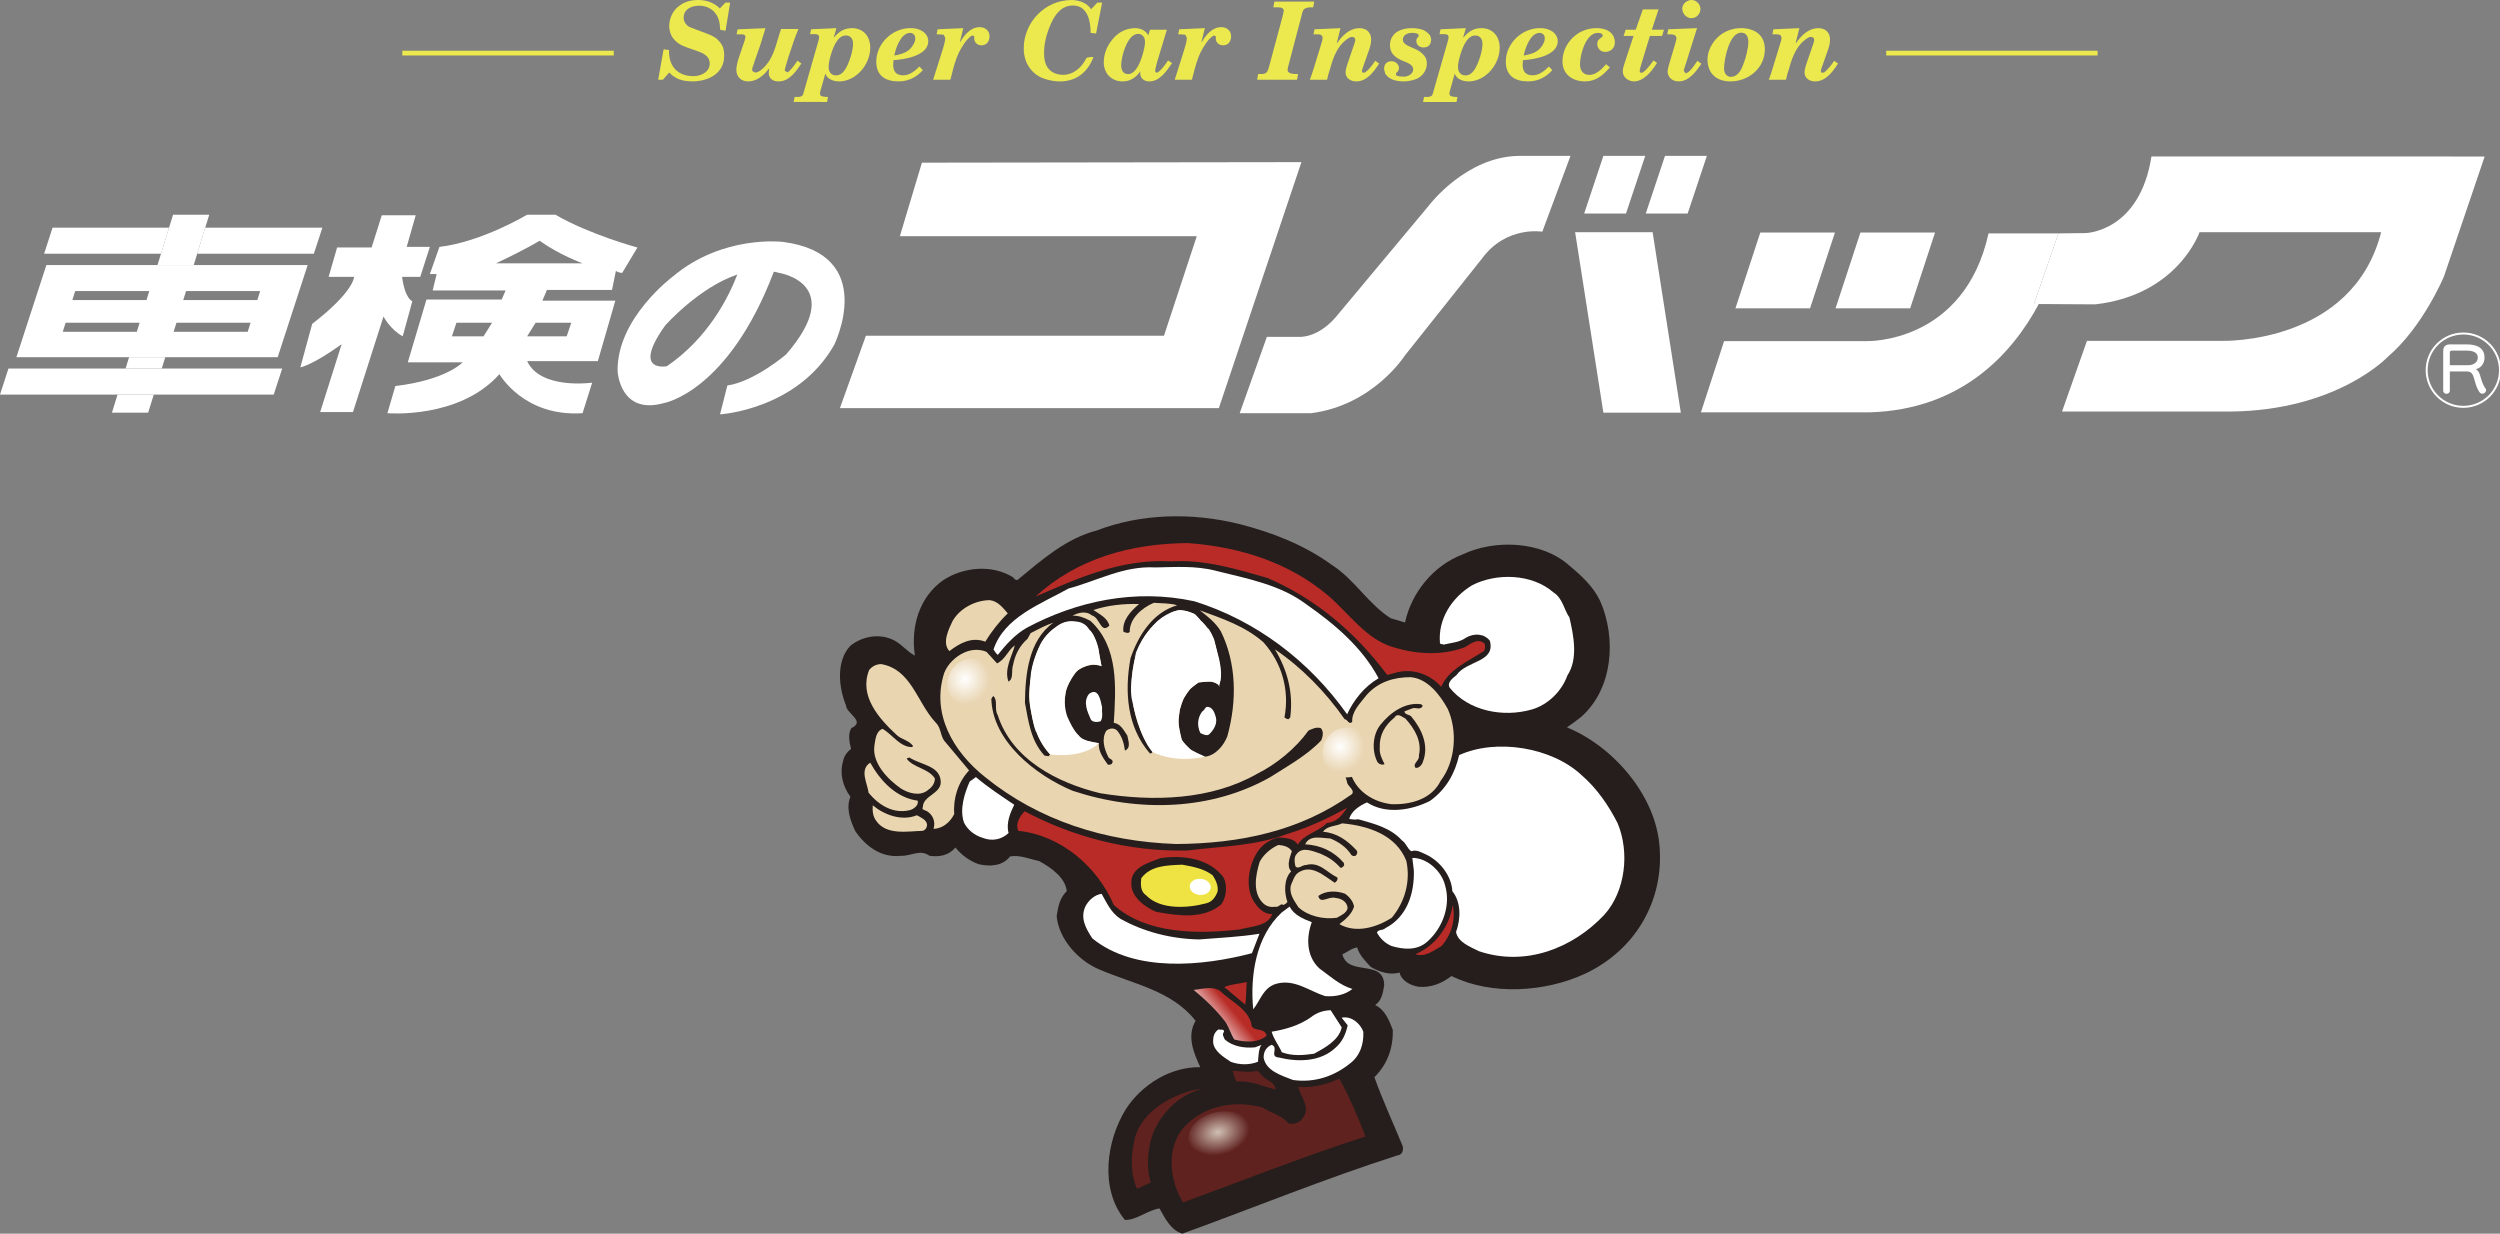 <?xml version="1.0" encoding="utf-8"?>
<!-- Generator: Adobe Illustrator 23.0.4, SVG Export Plug-In . SVG Version: 6.00 Build 0)  -->
<svg version="1.1" id="レイヤー_1" xmlns:serif="http://www.serif.com/"
	 xmlns="http://www.w3.org/2000/svg" xmlns:xlink="http://www.w3.org/1999/xlink" x="0px" y="0px" width="920px" height="454px"
	 viewBox="0 0 920 454" style="enable-background:new 0 0 920 454;" xml:space="preserve">
<rect x="0" y="0" width="920" height="454" fill="#808080" stroke="none"/>
<style type="text/css">
	.st0{fill:#FFFFFF;}
	.st1{fill:none;stroke:#FFFFFF;stroke-width:0.733;}
	.st2{fill:#ECE94E;}
	.st3{fill:#251E1C;}
	.st4{fill:#B82B27;}
	.st5{fill:#EAD5B1;}
	.st6{fill:#EFE343;}
	.st7{clip-path:url(#SVGID_2_);fill:url(#SVGID_3_);}
	.st8{clip-path:url(#SVGID_5_);fill:url(#SVGID_6_);}
	.st9{clip-path:url(#SVGID_8_);fill:url(#SVGID_9_);}
	.st10{fill:#60221F;}
	.st11{clip-path:url(#SVGID_11_);fill:url(#SVGID_12_);}
	.st12{clip-path:url(#SVGID_14_);fill:url(#SVGID_15_);}
	.st13{clip-path:url(#SVGID_17_);fill:url(#SVGID_18_);}
</style>
<g>
	<g>
		<polygon class="st0" points="19.337,83.794 16.235,93.37 59.246,93.37 62.205,83.794 		"/>
		<polygon class="st0" points="115.5,93.37 118.634,83.794 75.516,83.794 72.58,93.37 		"/>
		<polygon class="st0" points="72.58,93.37 75.52,83.794 77,79.013 63.689,79.013 62.205,83.794 59.246,93.37 57.965,97.539 
			71.287,97.539 		"/>
		<polygon class="st0" points="60.813,131.456 47.498,131.456 46.213,135.625 59.54,135.625 		"/>
		<polygon class="st0" points="41.197,151.863 54.516,151.863 56.592,145.204 43.254,145.204 		"/>
		<polygon class="st0" points="46.213,135.625 3.103,135.625 0,145.204 43.254,145.204 56.592,145.204 100.733,145.204 
			103.852,135.625 59.54,135.625 		"/>
		<path class="st0" d="M102.185,131.456l11.035-33.917H71.287H57.965H17.07L6.027,131.456h41.476h13.315H102.185z M91.158,122.091
			H63.892l1.046-3.314h27.266L91.158,122.091z M94.706,110.428H67.433l1.046-3.326h27.254L94.706,110.428z M27.68,107.102h27.262
			l-1.038,3.326H26.621L27.68,107.102z M24.135,118.778h27.25l-1.034,3.314h-27.25L24.135,118.778z"/>
		<path class="st0" d="M148.196,123.762l3.54-12.909c0,0-2.713-0.835-3.759-8.955h6.671l3.544-11.039h-8.533l3.326-11.648h-12.487
			l-3.747,11.867h-12.698l-3.119,10.82h9.368c0,0,0,5.414-15.415,17.281l-4.364,16.012c0,0,4.161-0.613,15.2-8.517l-7.908,24.974
			h12.077l11.238-35.17C141.119,116.478,143.617,121.264,148.196,123.762"/>
		<path class="st0" d="M234.568,91.086c0,0-17.683-4.79-30.182-12.073h-10.399c0,0-16.656,10.001-32.27,11.851l-3.529,9.985h2.498
			l-1.468,6.055h26.852l-1.456,3.322h-27.676l-6.866,23.109h20.181c0,0-5.832,6.444-24.768,8.736l-2.92,9.985
			c0,0,26.45,2.287,41.217-14.369c0,0,8.943,15.821,30.595,14.369l3.545-11.238c0,0-18.94,2.713-23.936-7.912h26.017l6.437-22.261
			h-26.844l1.687-3.954h23.932l1.456-7.073c0,0,0.203,0.617,2.287,0.827L234.568,91.086z M177.948,123.762H166.3l1.663-4.985h13.116
			L177.948,123.762z M210.218,118.778l-1.671,4.985h-14.56l3.111-4.985H210.218z M182.527,96.902
			c11.863-5.597,16.032-8.318,16.032-8.318c7.288,5.215,15.821,8.318,15.821,8.318H182.527z"/>
		<path class="st0" d="M288.053,89.01c0,0-22.051-2.713-40.374,12.69c0,0-20.805,15.407-20.4,34.975c0,0,0.835,16.219,17.07,11.648
			c0,0,23.61-4.046,40.429-48.35c0.664,0.143,1.353,0.259,2.029,0.473c0,0,24.99,3.946,2.502,29.963c0,0-11.656,9.993-21.641,11.453
			l-2.693,10.614c0,0,28.495-1.659,42.029-25.607C306.997,126.873,323.438,93.584,288.053,89.01 M245.392,134.782
			c0,0-13.12,2.518-0.621-14.977c0,0,12.324-13.991,26.566-18.773C268.055,109.541,260.521,124.466,245.392,134.782"/>
		<polygon class="st0" points="339.267,59.862 331.148,86.917 440.414,86.917 428.344,123.551 318.645,123.551 309.085,150.197 
			448.533,150.197 478.922,59.663 		"/>
		<path class="st0" d="M525.971,75.468l-33.519,40.167c-7.272,9.169-14.588,8.326-14.588,8.326h-11.652l-10.009,28.101h26.228
			c22.902-2.896,34.562-21.227,34.562-21.227l28.304-35.592c8.943-12.28,22.273-9.977,22.273-9.977l10.375-27.898h-18.928
			C539.48,57.579,525.971,75.468,525.971,75.468"/>
		<polygon class="st0" points="605.445,57.368 590.046,57.368 582.977,78.579 598.364,78.579 		"/>
		<polygon class="st0" points="612.717,57.368 605.636,78.579 621.059,78.579 628.128,57.368 		"/>
		<polygon class="st0" points="579.643,85.457 590.046,151.855 618.545,151.855 608.162,85.457 		"/>
		<polygon class="st0" points="675.264,85.561 647.799,85.561 638.642,113.455 666.099,113.455 		"/>
		<polygon class="st0" points="712.105,85.561 684.641,85.561 675.483,113.455 702.944,113.455 		"/>
		<path class="st0" d="M757.507,85.887h-25.726c-8.947,40.584-44.646,39.642-44.646,39.642h-52.666l-8.533,26.216h62.034
			c34.176-0.987,52.674-21.891,62.309-39.876l-1.782-0.04L757.507,85.887z"/>
		<path class="st0" d="M791.735,57.579c-4.376,27.878-24.27,28.193-24.27,28.193l-9.957,0.115l-9.01,25.953l1.782,0.04l20.738,0.127
			c30.492-3.441,38.397-26.546,38.397-26.546h66.848c-10.614,41.42-58.51,39.976-58.51,39.976h-49.754l-9.169,26.013h62.042
			c39.363-0.406,57.885-20.185,57.885-20.185c12.913-11.015,20.622-29.545,20.622-29.545l14.974-44.125L791.735,57.579
			L791.735,57.579z"/>
		<path class="st0" d="M911.837,131.567c0,1.551-1.293,2.824-3.56,2.824h-6.743v-4.627c0-0.521,0.231-0.736,0.736-0.736h5.625
			C910.5,129.041,911.837,130.02,911.837,131.567 M914.645,142.925c-1.5-2.1-1.635-4.284-2.367-5.792
			c-0.314-0.569-0.664-1.034-1.209-1.253c1.941-0.45,3.234-2.092,3.234-4.292c0-3.25-2.363-4.853-6.512-4.853h-6.214
			c-1.631,0-2.474,0.835-2.474,2.502v14.52c0,1.551,2.435,1.551,2.435,0v-7.065h6.349c1.003,0,1.643,0.465,2.021,1.122
			c0.784,1.492,0.975,4.113,2.466,6.409C913.452,145.813,915.608,144.233,914.645,142.925"/>
		<circle class="st1" cx="906.506" cy="136.226" r="13.494"/>
	</g>
	<g>
		<rect x="148.06" y="18.669" class="st2" width="77.799" height="1.75"/>
		<path class="st2" d="M267.005,11.31l-1.961-0.334c-0.091-1.376-0.215-2.888-0.716-4.209c-1.15-2.995-3.831-4.67-6.978-4.67
			c-2.864,0-5.784,1.213-5.784,4.499c0,1.046,0.569,2.009,1.281,2.717c0.617,0.601,1.559,0.911,2.363,1.189l2.053,0.772l2.996,1.15
			c2.14,0.796,3.393,1.424,4.817,3.258c1.197,1.516,1.424,2.988,1.424,4.865c0,6.576-5.935,9.408-11.783,9.408
			c-1.038,0-2.705-0.175-3.747-0.446c-1.277-0.326-2.148-0.796-3.206-1.512c-0.585-0.366-0.971-0.875-1.492-1.313l-2.351,2.661
			h-1.707l1.981-11.182l2.001,0.231c-0.175,5.848,3.019,9.635,9.006,9.635c2.697,0,5.971-1.496,5.971-4.615
			c0-3.274-3.274-4.177-5.788-5.048l-2.291-0.808c-2.017-0.708-3.517-1.357-4.985-2.999c-1.229-1.368-1.838-3.178-1.838-5.016
			c0-2.657,1.293-5.581,3.425-7.2c2.24-1.75,4.495-2.343,7.34-2.343c2.944,0,5.764,0.991,7.881,3.103l2.033-2.14h1.742
			L267.005,11.31z"/>
		<path class="st2" d="M293.841,10.665c-0.676,1.559-1.189,2.92-1.667,4.276c-0.533,1.468-3.401,9.917-3.401,11.103l1.082,0.573
			l0.513-0.39c1.245-1.126,2.112-2.562,3.119-3.879l1.428,1.034c-1.997,2.912-4.463,6.58-8.41,6.58c-2.041,0-3.612-1.006-3.612-3.19
			l0.155-1.48l-0.08-0.084c-1.762,2.435-4.44,4.754-7.666,4.754c-2.594,0-4.332-1.726-4.332-4.344c0-1.313,0.629-3.544,1.062-4.813
			l2.045-6.007l0.267-1.201c0-1.205-1.675-0.955-2.419-0.955h-0.871l0.366-1.846l10.271-0.426l-0.477,1.595l-1.317,4.257
			l-2.184,6.281l-0.477,1.484c-0.247,0.684-0.728,1.547-0.247,2.252l0.923,0.465c1.834,0,4.181-2.789,5.136-4.233
			c1.15-1.838,2.073-4.177,2.665-6.289l1.174-3.871l0.533-1.631L293.841,10.665L293.841,10.665z"/>
		<path class="st2" d="M311.214,13.056c1.921,0,2.713,1.353,2.713,3.107c0,0.549-0.088,1.15-0.163,1.723
			c-0.183,1.631-1.074,4.304-1.75,5.8c-0.8,1.794-2.085,4.066-4.332,4.066c-1.774,0-2.749-1.273-2.749-2.956
			c0-1.185,0.227-2.51,0.533-3.66C306.189,18.558,307.864,13.056,311.214,13.056 M304.363,37.525l0.35-1.846h-0.668
			c-1.599-0.207-2.717-0.147-2.156-2.144l1.802-6.333h0.084c0.712,1.949,3.023,2.757,4.965,2.757
			c6.333,0,11.517-6.265,11.517-12.396c0-4.145-2.494-7.208-6.767-7.208c-2.92,0-4.837,1.353-6.596,3.457l-0.056-0.072l0.955-3.389
			l-9.317,0.426l-0.366,1.846l0.863-0.084c1.695,0.04,2.912-0.091,2.315,2.148l-5.49,19.162c-0.163,0.569-0.227,1.193-0.76,1.508
			c-0.724,0.43-1.635,0.318-2.618,0.318l-0.378,1.846L304.363,37.525L304.363,37.525z"/>
		<path class="st2" d="M336.705,13.303c0.553,1.635-0.788,3.779-2.005,4.897c-1.468,1.353-3.656,1.917-5.605,2.236
			c0.513-2.701,2.431-8.334,5.848-8.334C335.758,12.097,336.423,12.583,336.705,13.303 M338.336,24.481
			c-1.551,1.599-3.636,3.242-5.935,3.242c-2.594,0-3.704-1.4-3.704-3.867c0-0.569,0.08-1.162,0.123-1.719
			c4.062-0.231,12.797-1.627,12.797-7.013c0-1.432-0.859-2.749-2.001-3.54c-1.492-0.955-2.832-1.233-4.559-1.233
			c-6.679,0-12.587,5.645-12.587,12.34c0,5.14,3.354,7.264,8.175,7.264c3.616,0,6.584-1.484,8.975-4.149L338.336,24.481z"/>
		<path class="st2" d="M346.67,18.991c0.406-1.162,1.201-3.914,1.201-5.016l-0.601-1.193l-1.599-0.155h-0.991l0.358-1.846
			l9.444-0.426l-1.253,5.088l0.08,0.091c1.551-2.637,3.819-5.541,7.252-5.541c1.949,0,3.576,1.281,3.576,3.334
			c0,1.882-0.987,3.354-2.984,3.354c-1.639,0-2.789-1.269-2.626-2.868v-0.509l-0.8-0.243c-2.041,1.15-3.831,4.265-4.857,6.289
			c-1.082,2.192-2.041,5.541-2.582,7.893c-0.203,0.72-0.382,1.432-0.557,2.108h-6.345L346.67,18.991z"/>
		<path class="st2" d="M403.812,0.967h1.766l-2.22,11.369l-2.001-0.239c0-4.257-1.11-10.076-6.5-10.076
			c-4.113,0-6.48,3.107-8.036,6.544c-1.532,3.381-2.606,7.117-2.606,10.876c0,2.096,0.278,4.225,1.675,5.892
			c1.325,1.559,3.342,2.2,5.299,2.2c3.998,0,7.029-2.864,8.66-6.258l1.349-0.29h1.193c-2.073,5.585-6.297,8.983-12.392,8.983
			c-1.738,0-3.903-0.362-5.577-0.959c-1.711-0.573-2.832-1.237-4.169-2.462c-2.395-2.287-3.521-5.39-3.521-8.704
			c0-9.591,7.813-17.83,17.563-17.83c2.721,0,5.697,0.991,7.228,3.373L403.812,0.967z"/>
		<path class="st2" d="M418.845,12.451c1.559,0,2.514,1.361,2.514,2.793c0,0.756-0.032,1.317-0.203,2.077
			c-0.529,2.797-2.431,9.961-6.011,9.961c-1.894,0-2.554-1.599-2.554-3.258C412.595,20.877,414.815,12.451,418.845,12.451
			 M429.403,10.944h-6.202l-0.64,2.081c-0.843-1.75-2.868-2.665-4.742-2.665c-3.314,0-6.019,1.353-8.175,3.823
			c-2.232,2.578-3.465,5.494-3.465,8.919c0,1.595,0.68,3.588,1.798,4.742c1.353,1.436,3.186,2.12,5.136,2.12
			c2.793,0,4.909-1.432,6.444-3.632l0.084,0.084c-0.354,2.12,1.197,3.552,3.31,3.552c3.863,0,6.421-3.958,8.37-6.747l-1.468-0.979
			l-0.644,0.943c-0.835,1.142-1.703,2.339-2.852,3.262c-0.851,0.684-1.388,0.052-1.229-0.756c0.438-2.228,1.154-4.463,1.83-6.639
			L429.403,10.944z"/>
		<path class="st2" d="M435.577,18.991c0.398-1.162,1.201-3.914,1.201-5.016l-0.589-1.193l-1.599-0.155h-1.007l0.358-1.846
			l9.46-0.426l-1.277,5.088l0.084,0.091c1.551-2.637,3.831-5.541,7.256-5.541c1.949,0,3.584,1.281,3.584,3.334
			c0,1.882-0.995,3.354-2.992,3.354c-1.627,0-2.809-1.269-2.641-2.868v-0.509l-0.784-0.243c-2.037,1.15-3.823,4.265-4.869,6.289
			c-1.062,2.192-2.021,5.541-2.586,7.893c-0.195,0.72-0.354,1.432-0.573,2.108h-6.301L435.577,18.991z"/>
		<path class="st2" d="M462.628,29.35l0.358-2.108h1.388c2.005,0,2.2-1.364,2.586-2.514l5.104-18.968l0.366-1.794
			c0-1.464-2.009-1.261-2.988-1.261h-0.843l0.362-2.108h14.667l-0.386,2.108c-0.776,0-1.619-0.052-2.407,0.191l-0.796,0.362
			c-0.561,0.398-0.736,1.118-0.879,1.754l-5.128,19.52c-0.143,0.597-0.306,1.193-0.076,1.794c0.736,0.875,1.965,0.875,2.984,0.915
			h0.736l-0.366,2.108C477.311,29.35,462.628,29.35,462.628,29.35z"/>
		<path class="st2" d="M486.5,15.248c0.45-1.627,0.247-2.614-1.452-2.614h-1.667l0.362-1.846l9.551-0.426l-1.353,5.454l0.072,0.084
			c1.965-2.793,4.587-5.534,8.29-5.534c2.582,0,4.28,1.595,4.28,4.173c0,1.277-0.274,2.327-0.648,3.505l-2.423,6.854
			c-0.362,1.086-0.732,2.311,0.955,1.719c1.468-1.181,2.578-2.677,3.616-4.233l1.436,0.995c-1.882,2.948-4.491,6.58-8.402,6.58
			c-2.037,0-3.946-1.126-3.946-3.342c0-1.094,0.565-2.677,0.915-3.723l2.415-7.081c0.406-1.146,0.434-2.224-1.03-2.224
			c-1.046,0-2.641,1.468-3.342,2.184c-0.923,0.947-1.567,1.866-2.196,3.019c-1.193,2.112-1.874,4.424-2.518,6.731l-0.529,1.683
			l-0.521,2.148h-6.329c0.279-0.796,0.581-1.555,0.823-2.347l0.573-1.754L486.5,15.248z"/>
		<path class="st2" d="M513.766,26.84l-0.04,0.8c0.593,0.529,2.192,0.561,2.944,0.561c1.508,0,3.393-0.995,3.393-2.677
			c0-1.659-1.917-2.339-3.182-2.868c-3.027-1.189-5.37-2.57-5.37-6.198c0-1.961,1.11-3.871,2.82-4.865
			c1.635-0.923,3.318-1.233,5.219-1.233c1.404,0,3.525,0.227,4.746,0.951c1.146,0.676,2.359,1.75,2.359,3.182
			c0,1.874-0.951,2.98-2.856,2.98c-0.979,0-1.874-0.513-2.363-1.305l-0.243-1.042c0-0.664,0.274-1.078,0.664-1.508l0.171-0.199
			v-0.752c-0.517-0.477-1.719-0.573-2.359-0.573c-1.583,0-3.421,0.688-3.421,2.51c0,1.647,2.156,2.351,3.385,2.912
			c1.635,0.76,2.633,1.042,3.93,2.355c1.01,0.955,1.524,1.953,1.524,3.417c0,2.192-1.042,3.99-2.864,5.235
			c-1.253,0.899-3.93,1.432-5.53,1.432c-2.538,0-5.414-0.481-6.934-2.832l-0.422-1.715c0-1.659,0.895-2.868,2.645-2.868
			c0.605,0,1.484,0.155,1.878,0.636c0.529,0.398,0.955,1.07,0.955,1.75c0,0.756-0.267,1.317-0.827,1.762L513.766,26.84z"/>
		<path class="st2" d="M537.121,21.144c-0.322,1.146-0.577,2.47-0.577,3.66c0,1.687,1.002,2.956,2.769,2.956
			c2.263,0,3.54-2.279,4.332-4.066c0.688-1.504,1.551-4.173,1.758-5.8c0.076-0.573,0.151-1.174,0.151-1.723
			c0-1.758-0.796-3.107-2.705-3.107C539.508,13.056,537.833,18.558,537.121,21.144 M523.691,37.525l0.354-1.846
			c0.999,0,1.917,0.115,2.641-0.318c0.521-0.314,0.585-0.943,0.76-1.508l5.482-19.162c0.605-2.244-0.644-2.112-2.307-2.148
			l-0.883,0.084l0.354-1.846l9.341-0.426l-0.971,3.389l0.088,0.072c1.742-2.104,3.656-3.457,6.564-3.457
			c4.268,0,6.775,3.067,6.775,7.208c0,6.126-5.183,12.396-11.501,12.396c-1.989,0-4.284-0.808-5.004-2.757h-0.083l-1.766,6.333
			c-0.569,1.997,0.553,1.941,2.128,2.144h0.688l-0.354,1.846L523.691,37.525L523.691,37.525z"/>
		<path class="st2" d="M568.361,13.303c0.557,1.635-0.812,3.779-2.017,4.897c-1.464,1.353-3.652,1.917-5.617,2.236
			c0.529-2.701,2.439-8.334,5.856-8.334C567.398,12.097,568.075,12.583,568.361,13.303 M569.984,24.481
			c-1.543,1.599-3.636,3.242-5.943,3.242c-2.586,0-3.704-1.4-3.704-3.867c0-0.569,0.099-1.162,0.119-1.719
			c4.074-0.231,12.794-1.627,12.794-7.013c0-1.432-0.835-2.749-1.989-3.54c-1.48-0.955-2.82-1.233-4.535-1.233
			c-6.711,0-12.587,5.645-12.587,12.34c0,5.14,3.322,7.264,8.167,7.264c3.616,0,6.56-1.484,8.955-4.149L569.984,24.481z"/>
		<path class="st2" d="M592.429,24.803c-2.51,2.868-5.1,5.152-9.154,5.152c-4.523,0-8.286-2.554-8.286-7.371
			c0-3.238,1.396-6.444,3.783-8.732c2.514-2.339,5.362-3.497,8.851-3.497c3.409,0,6.635,1.516,6.635,5.323
			c0,2.092-1.599,3.425-3.628,3.425c-1.679,0-2.828-1.341-2.828-2.968c0-1.249,0.605-1.679,1.484-2.327l0.509-0.485
			c0.123-1.034-0.955-1.229-1.79-1.229c-4.416,0-6.564,8.016-6.564,11.477c0,2.271,1.01,3.99,3.509,3.99
			c2.427,0,4.65-2.232,6.078-3.946L592.429,24.803z"/>
		<path class="st2" d="M597.481,13.219l0.752-2.279h3.704l2.633-7.487h5.78l-2.474,7.487h4.463l-0.692,2.279h-4.487l-3.417,11.234
			c-0.167,0.593-0.342,1.269-0.342,1.543c0,0.688,0.37,0.808,0.692,0.808c1.082,0,3.779-3.652,4.404-4.571l1.277,0.943
			c-2.148,3.433-5.088,6.779-8.509,6.779c-1.317,0-4.074-0.915-4.074-3.783c0-0.927,0.282-1.758,0.561-2.637l3.393-10.315
			C601.144,13.219,597.481,13.219,597.481,13.219z"/>
		<path class="st2" d="M620.534,22.977l-0.461,1.408l-0.473,1.611l0.672,0.963c1.476,0,3.576-3.465,4.372-4.551l1.484,1.042
			c-1.957,2.832-4.579,6.504-8.402,6.504c-1.074,0-2.236-0.362-2.988-1.126c-0.601-0.561-1.05-1.551-1.05-2.391
			c0-1.034,0.438-2.419,0.744-3.461L616.508,16l0.434-1.699c0-1.723-1.345-1.631-2.753-1.675h-0.633l0.354-1.846l10.598-0.426
			L620.534,22.977z M619.066,3.186c0-1.782,1.719-3.182,3.437-3.182c1.734,0,3.258,1.555,3.258,3.306
			c0,1.822-1.476,3.377-3.338,3.377C620.581,6.687,619.066,4.941,619.066,3.186"/>
		<path class="st2" d="M640.703,12.022c2.116,0,2.693,1.631,2.693,3.477c0,1.424-0.358,2.816-0.625,4.201
			c-0.279,1.178-0.581,2.244-1.01,3.397c-0.788,2.236-1.985,5.175-4.81,5.175c-1.679,0-2.506-1.547-2.506-3.071
			C634.453,21.907,636.366,12.022,640.703,12.022 M636.792,29.955c6.711,0,12.67-4.909,12.67-11.839
			c0-5.331-3.859-7.761-8.847-7.761c-2.992,0-6.218,1.181-8.382,3.262c-2.2,2.037-3.879,5.168-3.879,8.211
			C628.363,27.027,631.672,29.955,636.792,29.955"/>
		<path class="st2" d="M655.358,15.248c0.489-1.627,0.282-2.614-1.424-2.614h-1.687l0.346-1.846l9.563-0.426l-1.337,5.454
			l0.084,0.084c1.957-2.793,4.579-5.534,8.286-5.534c2.574,0,4.253,1.595,4.253,4.173c0,1.277-0.247,2.327-0.633,3.505l-2.419,6.854
			c-0.358,1.086-0.744,2.311,0.959,1.719c1.46-1.181,2.586-2.677,3.612-4.233l1.44,0.995c-1.89,2.948-4.499,6.58-8.418,6.58
			c-2.037,0-3.918-1.126-3.918-3.342c0-1.094,0.557-2.677,0.903-3.723l2.423-7.081c0.398-1.146,0.406-2.224-1.062-2.224
			c-1.026,0-2.61,1.468-3.342,2.184c-0.895,0.947-1.551,1.866-2.168,3.019c-1.205,2.112-1.882,4.424-2.514,6.731l-0.545,1.683
			l-0.513,2.148h-6.337c0.298-0.796,0.601-1.555,0.843-2.347l0.557-1.754L655.358,15.248z"/>
		<rect x="694.132" y="18.669" class="st2" width="77.783" height="1.75"/>
	</g>
</g>
<g>
	<path class="st3" d="M588.885,221.223c5.94,13.512,4.832,32.184-7.068,42.632c-1.656,1.352-3.524,2.656-5.176,3.816
		c17.3,7.124,32.644,25.2,34.068,43.716c1.684,20.012-8.8,38.244-27.496,46.988c-14.464,6.688-34.28,8.084-49.048,0.804
		c-3.512,2.668-7.52,4.364-12.112,3.952c-3.048-0.46-6.356-2.244-7.02-5.264c-3.596,1.156-7.696-0.304-10.624-2.064
		c-2.112-2.236-4.216-4.46-4.964-7.136c-1.94,0.22-3.616,1.744-5.436,2.484c1.96,8.344,15.3,1.556,15.376,11.42
		c-0.44,2.74-0.896,5.664-3.336,7.304c3.692,1.648,5.248,5.872,6.496,9.136c0.172,6.868-2.116,12.8-6.768,17.4
		c3.096,8.632,6.972,16.976,10.448,25.44c0.268,1.336-0.08,3.164-2.016,3.352c-26.788,8.58-52.812,19.252-79.1,28.796
		c-4.316-1.308-6.412-5.78-8.424-9.296c-4.484,0.704-8.296,4.28-12.708,4.252c-9.396-11.432-6.832-29.216,0.364-40.816
		c5.808-8.976,16.424-15.636,27.38-15.4c-2.264-4.836-5.144-11.432-1.74-17.06c-8.652-11.164-23.084-13.572-35.528-18.956
		c-7.784-3.296-14.808-11.176-15.604-19.588c0.52-3.5,1.188-6.784,3.72-9.168c-0.528-5.052-5.792-8.688-10.196-11.116
		c-3.42-0.684-6.924-2.292-10.644-1.692c-2.844,3.656-7.48,3.8-11.624,2.86c-3.352-1.224-6.276-3.344-8.524-6.14
		c-2.368,2.94-5.896,3.56-9.536,3.052c-3.432-2.528-6.748,0.14-10.42,0.012c-7.372,0.836-13.16-3.6-16.896-9.12
		c-1.784-3.892-3.492-8.312-1.784-12.62c-2.724-3.768-4.056-8.348-2.696-13.056c0.356-1.828,1.26-3.216,2.94-4.552
		c-0.564-2.296-1.272-5.344,0.092-7.636c5.436-2.488-1.844-5.368-1.936-8.34c-2.704-6.572-3.756-16.304,1.576-21.964
		c4.136-3.34,10.024-4.488,14.852-2.568c3.56,1.252,5.764,4.596,8.908,6.188c-1.576-10.556,1.532-21.608,10.568-27.868
		c7.356-4.728,17.864-5.836,25.716-0.86c0.328,0.584,0.684,0.976,1.468,0.88c9.16-7.548,17.936-15.304,29.2-18.212
		c15.96-6.184,34.904-6.736,52.44-2.368c12.252,3.132,23.996,7.72,34.14,15.112c8.176,5.204,13.364,14.384,21.576,19.556l5.26,1.58
		c2.296-10.736,10.14-20.812,21.12-25.04c11.876-5.64,29.164-5.028,39.352,4.076C582.013,211.863,586.449,215.971,588.885,221.223"
		/>
	<path class="st4" d="M488.472,218.939c7.884,6.644,14.168,16.304,24.296,19.252c8.628,2.644,17.844,3.08,26.024,0.1
		c2.204-1.108,4.752-3.664,7.46-1.56c0.488,0.964,0.216,1.872-0.06,2.78c-5.756,3.772-13.152,6.816-15.828,13.252
		c-4.204-4.816-10.94-7.092-17.3-5.06l-2.556,0.7c-11.876-15.92-26.6-28.2-44.06-35.696c-11.264-3.24-23.088-6.888-35.308-6.128
		c-18.588-1.084-34.876,6.364-50.112,12.984c15.532-14.22,35.276-19.516,55.956-19.72
		C456.508,201.234,474.3,207.078,488.472,218.939"/>
	<path class="st0" d="M577.557,227.251c1.528,6.652,3.276,15.152-0.744,21.3c-2.056,5.76-7.14,10.884-13.24,12.576
		c-10.488,2.968-23.184,0.54-30.12-8.084c-0.984-1.92,1.08-3.432,2.532-4.608c3.744-5.412,14.464-4.652,12.28-12.652
		c-2.248-2.788-5.916-2.74-8.728-1.148c-2.488,1.828-5.6,1.908-8.352,2.6c-0.328-0.404-1.156,0.084-1.288-0.668
		c-0.736-8.804,4.388-16.712,11.932-21.248c9.076-4.572,21.952-4.168,29.824,2.668C575.093,220.155,575.505,224.287,577.557,227.251
		"/>
	<path class="st0" d="M480.656,222.331c10.336,7.232,20.552,15.764,26.664,27.268c-5.264,3.052-9.2,8.088-11.588,13.264
		c-14.052-19.84-33.732-34.584-56.248-41.604c-21.932-4.732-43.38,0.032-61.588,9.736c-4.256,2.4-7.684,6.184-10.708,10.004
		c-0.732-0.632-1.064-1.216-1.576-2.008c3.988-11.904,17.288-16.648,27.636-22.428c10.48-2.78,20.22-8.412,31.92-7.748
		c7.132-0.104,14.704-0.736,22.26,1.236C459.116,212.975,471.064,215.155,480.656,222.331"/>
	<path class="st5" d="M433.188,222.739c-9.124,2.712-14.292,11.172-17.156,19.476c-2.276,12.412-1.284,25.328,7.092,34.996
		c0.364,0.208,0.784-0.128,0.996-0.472c-4.8-6.76-7.184-14.384-7.628-22.432c-0.46-12.1,3.42-23.092,14.32-28.808
		c2.648-1.428,6.064-0.764,8.648,0.408c2.808,3.032,6.572,6.144,7.536,10.508c1.088,5.12,3.14,10.308,1.684,15.944
		c-1.724-2.2-5.272-1.404-7.604-1.224c-6.308,3.7-8.376,11.872-6.872,18.688c0.564,4.52,5.128,7.336,9.24,8.632
		c3.896-0.408,6.936-4.208,8.196-7.444c3.672-13.224,3.348-27.008-2.356-38.66c-2.016-3.344-5.06-5.652-7.764-7.756
		c8.02,2.936,16.636,5.768,23.428,11.76c6.836,7.656,9.628,17.564,7.74,27.632c0.368,0.388,0.924,0.636,1.496,0.692l0.624-0.692
		c1.204-9.176-1.112-17.548-5.648-25.028c9.636,6.44,18.82,15.8,25.656,25.696c1.148,0.096,1.528,2.192,2.788,1.008
		c-0.204-3.928,2.948-6.812,5.328-9.932c4.28-4.808,10.032-6.536,16.188-6.536c6.324,0.56,10.78,6.536,13.624,11.62
		c3.712,8.128,2.884,19.376-2.572,26.512c-3.316,6.768-11.008,8.864-18.116,8.612c-6.688-0.78-12.696-4.664-14.844-10.808
		l-0.896-1.02c-2.18,0.736-0.628,2.72-0.548,4.044c0.48,1.336,2.84,2.66,1.768,4.056c-19.156,13.708-41.352,18.224-64.692,18.384
		c-26.528-0.892-50.684-8.804-70.12-24.464c-12.232-9.636-20.036-23.708-15.244-38.52c1.272-3.236,4.228-6.124,7.452-7.508
		c2.404-1.088,5.5-1.372,8.112-0.208l3.872,4.232c2.996-1.404,3.872-4.656,6.54-6.644c-0.888,3.628-4.048,8.724-2.34,13.348
		c2.032-1.112,0.936-4.004,1.7-6.176c0.7-3.636,2.368-7.016,5.292-9.548l1.164-2.124c2.808-1.428,5.448-2.852,8.424-3.892
		c-9.256,6.596-10.376,19.124-10.524,29.52c1.32,6.804,2.04,13.752,7.132,19.388c0.376,0.236,0.944,0.092,1.508,0.336l0.64-0.696
		c-5.456-5.86-7.048-13.812-7.716-21.672c0.556-10.532,2.42-22.628,13.388-27.04c2.34-0.34,4.664-0.316,6.688,0.796
		c5.048,3.972,5.468,9.952,6.532,15.44c-2.772-1.172-6.132-0.184-8.604,1.46c-4.624,4.412-6.26,11.684-4.076,17.656
		c1.648,3.132,3.088,6.408,6.608,8.204l5.104,1.012c-0.268,2.948,1.632,5.548,3.332,7.916c0.58,0.06,1.364-0.048,1.592-0.588
		c0.712-1.42-1.22-1.42-1.492-2.352c-1.476-2.94-2.52-6.548-0.7-9.56c1.028-0.832,2.608-1.244,3.872-0.2
		c1.932,2.216,2.652,4.872,3,7.508c2.416-1.092,1.108-3.804,0.888-5.5c-1.212-1.764-2.504-4.476-4.996-4.692
		c0.764-12.94,1.9-27.88-8.608-37.556c-2.016-1.1-4.436-2.06-6.58-1.88c2.248-1.304,5.18-1.788,7.132-0.128
		c3.024,0.836,3.264,6.976,6.432,3.748c-0.712-2.848-3.676-4.224-5.864-5.724c5.18-1.756,11.016-2.368,16.8-2.216
		c-3.14,2.684-6.344,6.108-5.752,10.252c0.936,0.268,1.68,0.7,2.308,0.016c-0.14-4.836,4.46-8.88,8.868-10.708
		C427.464,222.051,430.768,221.955,433.188,222.739"/>
	<path class="st5" d="M370.864,225.715c-3.192,3.072-6.028,6.732-8.276,10.42c-5.032-1.936-9.496,0.636-13.216,3.472
		c-2.808-3.04-0.252-8.024,1.168-11.06c2.74-4.776,8.392-7.608,13.62-7.692C367.192,221.135,369.1,223.715,370.864,225.715"/>
	<path class="st3" d="M523.569,259.779c-0.928,1.772-2.536,0.324-3.948,0.944l-2.78,1.064c0.076,1.304,1.828,1.08,2.516,1.896
		c3.84,4.608,6.58,10.604,4.308,16.544c-0.272,1.088-1.38,2.484-2.696,2.368c-1.4-1.62,1.568-2.652,1.172-4.54
		c1.216-5.112-1.452-9.788-4.968-13.64c-1.104-0.46-2.864-2.296-4.004-0.356c-3.516,2.844-5.608,6.384-5.416,11.028
		c-0.212,2.228,0.78,4.172,1.764,6.104c-0.816,0.492-2.128,0-2.628-0.792c-2.132-4.092-1.804-10.192,1.228-13.82
		c3.468-4.34,9.036-8.312,14.928-7.408L523.569,259.779z"/>
	<path class="st5" d="M344.324,265.891c1.952,1.844,1.696,4.608,3.08,6.604l9.228,11.02c-4.044,4.276-5.936,10.252-5.468,16.04
		c-1.408,2.86-4.148,5.392-7.624,5.448c0.832-2.716-0.296-5.228-2.496-6.54c-0.572-0.232-2.08-0.564-1.428-1.432
		c-0.024-4.076,6.228-4.836,6.58-8.88c0.192-6.488-7.516-6.62-11.496-9.376c-0.404,0.156-0.788,0.112-1.032,0.46
		c2.604,3.384,7.992,3.504,10.364,7.224c0,2.052-1.276,3.428-2.92,4.58c-2.86,1.976-6.812,0.868-9.56-0.86
		c-4.912-3.412-10.548-9.292-9.808-15.552c0.412-2.376,0.492-5.524,3.084-6.416c3.648,2.188,6.348,6.696,10.76,6.72l0.424-0.344
		c-1.344-2.164-4.412-2.452-6.172-4.24c-6.412-5.968-13.768-14.232-10.016-23.744c1.076-1.408,2.676-2.184,4.412-2.224
		C335.472,246.335,337.452,258.591,344.324,265.891"/>
	<path class="st0" d="M405.556,260.195c-0.152,1.668,0.448,3.588-0.464,5.176c-1.008,0.464-2.928,0.48-3.624-0.516
		c-1.268-2.896-3.068-6.588-0.68-9.528C404.28,252.847,404.992,257.747,405.556,260.195"/>
	<path class="st0" d="M447.436,263.935c0.568,2.28-0.588,4.408-2.28,6.12c-0.872,1.044-2.512,0.148-3.436-0.308
		c-1.288-2.704-1.032-5.66,0.7-7.924c1.016-0.46,0.948-1.96,2.28-1.672C446.388,260.519,447.012,262.427,447.436,263.935"/>
	<path class="st3" d="M367.144,263.107c5.252,16.432,22.04,24.992,37.72,28.796c19.944,3.268,41.048,2.38,57.688-7.104
		c7.276-3.628,14.36-9.496,18.972-15.952c1.408-0.616,2.832-1.412,4.516-0.896c1.24,1.224,0.672,3.232,0.2,4.472
		c-5.148,5.496-12.432,9.492-18.772,13.556c-21.512,12.184-48.208,13.156-72.732,5.028c-13.56-5.664-29.62-18.236-29.932-34.048
		l0.652-0.884C367.4,257.727,365.776,260.943,367.144,263.107"/>
	<path class="st0" d="M595.281,302.939c4.448,10.612,2.988,24.98-4.94,33.756c-11.492,12.176-28.88,19.16-46.08,13.352
		c-3.152-1.58-7.812-3.304-8.432-7.08c1.76-4.844,1.916-10.968-1.364-14.992c-0.292-5.6-4.436-10.976-9.592-13.484
		c-1.684-0.692-3.512-1.988-5.492-1.228c-1.468-0.88-1.864-2.948-3.492-4.024c-4.212-4.648-10.256-6.12-16.084-7.76
		c-1.208,0.264-1.916,0.028-3.264-0.084c0.596-2.752,3.7-4.896,6.516-6.116c6.912,4.508,16.284,2.932,23.168-0.536
		c5.98-4.292,9.2-10.136,10.74-16.864c13.664-6.212,34.016-2.92,45.048,7.356C587.757,290.203,592.013,296.507,595.281,302.939"/>
	<path class="st5" d="M337.732,294.655c0.4,1.696-1.432,3.036-2.848,3.464c-6.108,1.5-11.416-1.752-15.24-6.372
		c-0.452-3.56-3.472-8.488,0.6-11.092C323.915,287.279,329.708,293.567,337.732,294.655"/>
	<path class="st4" d="M495.76,297.231c-2.028,2.976-3.752,5.24-7.464,5.648c-3.38,3.424-8.232,3.904-10.72,7.96
		c-1.316-2.352-4.404-2.444-6.88-2.66c-2.944,0.492-6.02,2.46-7.796,5.084c-3.324,4.896-4.808,12.952-1.636,18.236
		c1.528,2.556,3.808,4.98,6.92,4.892c-1.588,4.492-7.756,4.5-11.9,5.64c-15.368,1.788-34.44,1.76-46.42-8.992
		c-5.9-13.9-19.3-25.68-35.152-27.288c-1.132-2.508,0.472-5.328,2.368-7.192c17.668,9.372,38.352,14.924,59.824,14.424
		c12.068-1.52,25.2-1.652,36.58-6.02C481.2,304.655,488.652,301.243,495.76,297.231"/>
	<path class="st0" d="M373.244,296.155c-1.416,2.844-3.104,6.776-2.08,10.392c-2.516,2.388-6.068,3.18-9.608,1.748
		c-2.808-0.804-5.508-2.892-6.82-5.62c-1.684-4.808,0.2-10.76,2.112-15.06l2.272-1.652
		C363.776,289.915,368.5,292.927,373.244,296.155"/>
	<path class="st5" d="M517.533,316.815c1.628,7.584-0.588,15.192-5.34,20.892c-5.54,3.592-13.248,5.88-19.3,2.364
		c2.46-1.832,4.608-3.864,5.388-6.392c-0.212-1.884-1.772-3.692-3.224-4.756c-3.18-1.224-7.232-1.204-9.908,0.78
		c0.684,3.232,3.86-0.04,6.304,0.736c2.112,0.184,4.312,1.324,4.472,3.756c-0.368,1.84-2.532,2.716-3.98,3.548
		c-4.864,0.672-10.564-0.572-14.1-3.852c-1.708-2.576-3.6-5.156-2.756-8.24c0.704-1.432,1.084-3.244,2.52-4.42
		c4.944-3.456,9.556,1.036,13.556,3.616c0.636-0.296,1.276-1.184,0.964-1.948c-3.912-1.832-6.6-5.972-11.564-4.556
		c-1.308-0.124-2.844,1.792-3.872,0.4c-0.268-1.324-0.664-3.424,0.596-4.6c2.188-2.768,6.24-0.736,8.696,0.036
		c2.764,1.176,5.144,2.688,7.24,5.112c0.74,0.244,1.012-0.472,1.444-0.8l-0.136-0.952c-3.656-4.232-8.472-6.512-14.22-6.836
		c1.652-3.576,5.816-2.284,9.252-2.14c2.968,1.2,5.888,3.116,7.748,6.076c0.344,0.392,1.088,0.46,1.504,0.308
		c0.624-0.5,0.888-1.4,0.396-2.008c-3.364-3.648-7.156-6.4-12.336-6.856c1.552-2.28,4.824-1.98,7.024-3.092
		C503.445,303.863,513.753,307.183,517.533,316.815"/>
	<path class="st5" d="M337.424,300.003c1.468,0.876,3.528,1.62,3.748,3.492c-0.104,1.104-0.568,1.988-1.728,2.264
		c-5.236,0.092-13.28,1.792-17.04-3.744c-1.2-1.6-1.396-3.668-1.22-5.684C325.303,299.855,331.824,302.303,337.424,300.003"/>
	<path class="st5" d="M475.416,313.243c-0.552,1.812-2.204,5.388-0.248,7.412c-2.736,2.724-2.628,7.772-1.404,11.216
		c-0.22,0.524-0.852,0.848-1.436,1.16c-1.084-0.852-1.636,0.984-2.972,0.668c-1.744,0.224-3.08-0.084-4.336-1.136
		c-4.26-3.912-2.932-10.48-1.488-15.356c1.36-2.68,4.1-5.024,6.916-6.272C472.34,311.123,474.256,311.483,475.416,313.243"/>
	<path class="st0" d="M531.765,325.707c2.236,7.44-0.824,15.732-6.488,20.792c-3.776,3.388-8.736,2.956-13.236,1.616
		c-2.236-0.948-4.204-2.792-5.328-4.932c0.496-1.28,2.36-0.728,3.032-1.596c8.068-4.104,10.76-12.796,10.556-21.18l-0.56-4.696
		C525.157,315.651,530.477,320.571,531.765,325.707"/>
	<path class="st3" d="M450.28,322.903c1.468,2.908,1.072,7.336-0.888,9.952c-6.668,5.532-15.788,4.176-23.956,2.692
		c-4.084-1.652-9.328-5.644-9.096-10.468c-0.216-5.976,6.472-7.604,10.68-9.272C435.416,314.503,445.116,315.947,450.28,322.903"/>
	<path class="st6" d="M446.304,322.167c1.176,1.808,1.984,3.708,1.804,5.752c-0.544,1.792-1.884,3.92-4.072,4.46
		c-6.708,1.82-16.976,2.584-22.284-2.916c-2.192-1.504-1.968-4.072-1.768-6.288c3.512-4.692,9.496-4.728,15.112-4.972
		C438.864,318.907,443.244,319.671,446.304,322.167"/>
	<path class="st4" d="M530.557,348.091c-3.068,1.776-6.192,4.288-9.72,3.052c7.584-3.064,12.692-10.6,13.752-18.108
		C535.829,338.535,533.981,344.115,530.557,348.091"/>
	<path class="st0" d="M482.736,339.363c-2.044,5.588-2.06,12.46,2.736,16.968c3.788,2.74,7.54,6.236,12.224,7.596
		c-2.7,2.18-6.436,2.956-10.048,2.636c-5.82-1.82-11.204-6.372-17.908-4.556c-4.952,1.412-5.972,6.328-8.568,9.424
		c-1.172-12.708,1.048-26.828,10.508-35.66l2.888-2.136C476.216,336.743,479.56,338.147,482.736,339.363"/>
	<path class="st0" d="M412.284,338.103c8.628,4.848,18.816,7.424,29.024,7.612c7.576-0.636,14.944-0.904,22.176-2.104l-2.776,7.168
		c-17.956,4.708-43.052,7.3-58.704-5.424c-2.368-3.56-4.56-7.44-2.604-11.74c1.164-2.324,3.468-4.356,5.992-4.688
		C407.248,332.067,408.664,335.715,412.284,338.103"/>
	<g>
		<g>
			<g>
				<g>
					<g>
						<g>
							<defs>
								<path id="SVGID_1_" d="M450.548,363.243l7.704,6.456c0.432-2.572,0.296-5.56,0.552-8.3
									C456.04,362.059,452.936,362.163,450.548,363.243"/>
							</defs>
							<clipPath id="SVGID_2_">
								<use xlink:href="#SVGID_1_"  style="overflow:visible;"/>
							</clipPath>
							
								<linearGradient id="SVGID_3_" gradientUnits="userSpaceOnUse" x1="-740.805" y1="186.695" x2="-739.725" y2="186.695" gradientTransform="matrix(8.985 -10.527 10.195 9.183 2893.63 -6436.492)">
								<stop  offset="0" style="stop-color:#FFFFFF"/>
								<stop  offset="1" style="stop-color:#B82C27"/>
							</linearGradient>
							<polygon class="st7" points="446.54,366.095 454.132,357.191 462.804,364.983 455.208,373.899 							"/>
						</g>
					</g>
				</g>
			</g>
		</g>
	</g>
	<g>
		<g>
			<g>
				<g>
					<g>
						<g>
							<defs>
								<path id="SVGID_4_" d="M439.268,364.283c4.308,3.556,8.584,7.632,11.86,12.02c1.16,1.932,1.92,4.432,3.092,6.212
									c3.968,1.084,8.756,1.336,11.892-1.368c-0.692-3.032-4.136-1.48-5.48-3.456c-0.616-6.004-7.488-9.012-11.564-12.928
									c-1.148-0.892-2.564-1.164-4.056-1.164C443.028,363.615,440.944,364.127,439.268,364.283"/>
							</defs>
							<clipPath id="SVGID_5_">
								<use xlink:href="#SVGID_4_"  style="overflow:visible;"/>
							</clipPath>
							
								<linearGradient id="SVGID_6_" gradientUnits="userSpaceOnUse" x1="-701.935" y1="248.597" x2="-700.858" y2="248.597" gradientTransform="matrix(8.044 -6.924 6.695 8.234 4427.635 -6527.119)">
								<stop  offset="0" style="stop-color:#FFFFFF"/>
								<stop  offset="1" style="stop-color:#B82C27"/>
							</linearGradient>
							<polygon class="st8" points="429.584,371.947 455.052,350.031 475.78,375.519 450.308,397.448 							"/>
						</g>
					</g>
				</g>
			</g>
		</g>
	</g>
	<g>
		<g>
			<g>
				<g>
					<g>
						<g>
							<defs>
								<path id="SVGID_7_" d="M482.304,374.423c-4.3,2.984-9.244,4.4-14.336,5.244c0.716,2.668,2.644,5.068,3.748,7.568
									c3.924,1.472,8.004,1.1,11.9,0.52c4.068-2.236,9.116-4.956,10.136-9.688l-4.068-6.316
									C486.964,371.871,484.604,372.603,482.304,374.423"/>
							</defs>
							<clipPath id="SVGID_8_">
								<use xlink:href="#SVGID_7_"  style="overflow:visible;"/>
							</clipPath>
							
								<linearGradient id="SVGID_9_" gradientUnits="userSpaceOnUse" x1="-571.942" y1="239.864" x2="-570.866" y2="239.864" gradientTransform="matrix(10.104 -3.901 3.743 10.367 12420.575 -7062.655)">
								<stop  offset="0" style="stop-color:#FFFFFF"/>
								<stop  offset="1" style="stop-color:#B82C27"/>
							</linearGradient>
							<polygon class="st9" points="462.604,373.807 490.596,363.023 499.125,386.62 471.132,397.432 							"/>
						</g>
					</g>
				</g>
			</g>
		</g>
	</g>
	<path class="st0" d="M501.701,379.688c0.2,4.488-1.156,8.82-4.876,11.656c-6.02,4.84-13.176,7.168-20.98,6.1
		c-4.272-1.684-9.924-3.296-10.828-8.208c0-2.228,0.904-3.84,2.92-4.752c2.808,1.004-0.972,4.36,2.656,4.68
		c7.364,1.776,15.488,1.56,20.972-3.696c2.516-2.2,3.708-5.052,4.384-8.152l-2.224-2.792
		C497.221,373.727,500.629,376.643,501.701,379.688"/>
	<path class="st0" d="M450.424,379.759c-0.864,0.856-0.008,2.048,0.328,2.792c2.844,2.504,7.02,3.252,11.1,2.872l2.38-0.9
		c-1.044,1.204-1.12,4.164-1.292,6.204c-2.996,1.22-6.868,1.224-10.024,0.02c-2.544-1.712-6.224-3.876-6.492-7.26
		c-0.032-1.868,0.308-3.52,1.956-4.656C449.124,379.099,450.548,378.475,450.424,379.759"/>
	<path class="st10" d="M465.12,396.488c1.452,1.24,4.256,2.044,4.216,4.46c-4.516-1.14-9.128-3.408-14.18-2.924
		c-0.872-1.012-1.124-2.52-1.572-4.02c2.86,0.244,6.288,0.728,9.244,0.08L465.12,396.488z"/>
	<path class="st10" d="M502.505,418.224c-22.62,7.268-44.8,16.068-67.12,24.272c-4.912-7.696-6.176-19.496-0.296-26.956
		c7.12-8.468,18.9-10.956,29.62-7.952c3.084,2.124,6.904,2.676,9.504,5.868c2.284,0.388,4.272-0.368,5.412-2.296
		c2.648-3.664-0.888-7.5-1.896-11.128c5.58,0.3,10.488-0.92,15.124-3.108C496.669,403.756,499.677,410.896,502.505,418.224"/>
	<path class="st10" d="M442.188,400.764c-9.876,2.468-18.256,12.116-19.368,22.428c-0.552,4.208-0.528,8.112,0.68,11.948
		l-5.032,2.336c-2.272-4.672-2.448-11.376-1.212-16.636c1.304-10.48,12.532-17.452,22.192-19.748
		C440.408,401.172,441.232,400.668,442.188,400.764"/>
	<path class="st0" d="M386.464,277.631c0,0,11.884,1.768,17.916-4.156c0,0-6.152-0.616-7.372-2.82c0,0-1.832-1.324-4.2-6.876
		c0,0-1.592-3.84-0.7-8.412c0,0-0.292-2.124,3.708-7.932c0,0,1.772-2.268,6.164-2.932c0,0,2.66,0.208,3.392,0.644
		c0,0-0.964-4.716-1.076-6.24c0,0-1.196-5.576-3.572-7.28c0,0-1.196-2.88-5.28-2.916c0,0-3.4-0.872-7.056,2.164
		c0,0-3.96,2.54-5.784,6.78c0,0-3.264,6.8-3.316,11.556c0,0-0.98,6.768-0.22,10.676c0,0,1.472,8.82,2.384,9.608
		C381.44,269.507,382.916,273.871,386.464,277.631"/>
	<path class="st0" d="M424.132,276.727c0,0,7.696,4.336,19.316,1.72c0,0-5.372-2.384-5.576-2.868c0,0-3.312-3.204-3.048-3.652
		c0,0-1.5-6.152-1.08-6.584l-0.1-0.368c0,0,0.56-3.432,0.448-3.552c0,0,1.372-4.756,1.756-4.836c0,0,2.084-3.296,2.472-3.38
		l2.76-2.076c0,0,4.444-0.528,5.024-0.24c0,0,1.992,0.544,2.576,1.468c0.58,0.912-0.284-0.096-0.284-0.096s1.972-1.912,0.272-9.62
		l-1.884-7.368c0,0-1.688-3.988-2.308-4.032c0,0-1.924-2.48-2.412-2.656c0,0-1.96-2.532-2.596-2.68c0,0-3.044-1.524-5.716-1.408
		c0,0-5.276,1.132-8.744,5.004c0,0-4.632,4.46-6.688,10.08c-2.076,5.62,0.028-0.356,0.028-0.356s-3.444,13.044-1.584,19.132
		C416.768,258.375,419.18,271.231,424.132,276.727"/>
	<g>
		<g>
			<g>
				<g>
					<g>
						<g>
							<defs>
								<path id="SVGID_10_" d="M348.672,250.871c-0.448,5.064,3.192,9.528,8.112,9.964c4.924,0.444,9.296-3.316,9.732-8.38
									c0.452-5.076-3.168-9.556-8.108-9.992c-0.256-0.028-0.5-0.04-0.764-0.04C353.06,242.427,349.112,246.063,348.672,250.871"/>
							</defs>
							<clipPath id="SVGID_11_">
								<use xlink:href="#SVGID_10_"  style="overflow:visible;"/>
							</clipPath>
							
								<radialGradient id="SVGID_12_" cx="-483.672" cy="252.98" r="1.085" gradientTransform="matrix(8.233 0.742 -0.76 8.48 4529.424 -1536.469)" gradientUnits="userSpaceOnUse">
								<stop  offset="0" style="stop-color:#FFFFFF"/>
								<stop  offset="1" style="stop-color:#E9D5B2"/>
							</radialGradient>
							<polygon class="st11" points="348.372,240.747 368.648,242.575 366.828,262.955 346.556,261.131 							"/>
						</g>
					</g>
				</g>
			</g>
		</g>
	</g>
	<g>
		<g>
			<g>
				<g>
					<g>
						<g>
							<defs>
								<path id="SVGID_13_" d="M486.752,276.091c-0.46,5.072,3.176,9.528,8.096,9.972c4.944,0.432,9.304-3.308,9.756-8.384
									c0.456-5.052-3.18-9.52-8.112-9.96c-0.26-0.02-0.524-0.028-0.792-0.028C491.112,267.695,487.18,271.295,486.752,276.091"/>
							</defs>
							<clipPath id="SVGID_14_">
								<use xlink:href="#SVGID_13_"  style="overflow:visible;"/>
							</clipPath>
							
								<radialGradient id="SVGID_15_" cx="-482.179" cy="253.354" r="1.086" gradientTransform="matrix(8.223 0.741 -0.759 8.47 4650.439 -1513.824)" gradientUnits="userSpaceOnUse">
								<stop  offset="0" style="stop-color:#FFFFFF"/>
								<stop  offset="1" style="stop-color:#E9D5B2"/>
							</radialGradient>
							<polygon class="st12" points="486.452,266.015 506.729,267.847 504.901,288.191 484.62,286.351 							"/>
						</g>
					</g>
				</g>
			</g>
		</g>
	</g>
	<path class="st0" d="M441.408,329.343c2.12,0.176,3.988-0.988,4.128-2.648c0.148-1.636-1.468-3.112-3.592-3.296
		c-2.132-0.188-3.968,0.972-4.116,2.616C437.676,327.667,439.28,329.139,441.408,329.343"/>
	<g>
		<g>
			<g>
				<g>
					<g>
						<g>
							<defs>
								<path id="SVGID_16_" d="M447.432,409.288c-6.376,1.32-10.824,6.06-9.944,10.576c0.856,4.512,6.736,7.1,13.092,5.768
									c6.376-1.34,10.836-6.064,9.984-10.572c-0.716-3.716-4.8-6.116-9.764-6.116C449.708,408.94,448.58,409.036,447.432,409.288"
									/>
							</defs>
							<clipPath id="SVGID_17_">
								<use xlink:href="#SVGID_16_"  style="overflow:visible;"/>
							</clipPath>
							
								<radialGradient id="SVGID_18_" cx="-585.494" cy="326.718" r="1.085" gradientTransform="matrix(10.64 -2.234 1.458 7.548 6201.521 -3357.388)" gradientUnits="userSpaceOnUse">
								<stop  offset="0" style="stop-color:#D0C0B5"/>
								<stop  offset="1" style="stop-color:#60221F"/>
							</radialGradient>
							<polygon class="st13" points="433.264,409.628 460.452,403.932 464.768,426.248 437.576,431.968 							"/>
						</g>
					</g>
				</g>
			</g>
		</g>
	</g>
</g>
</svg>
